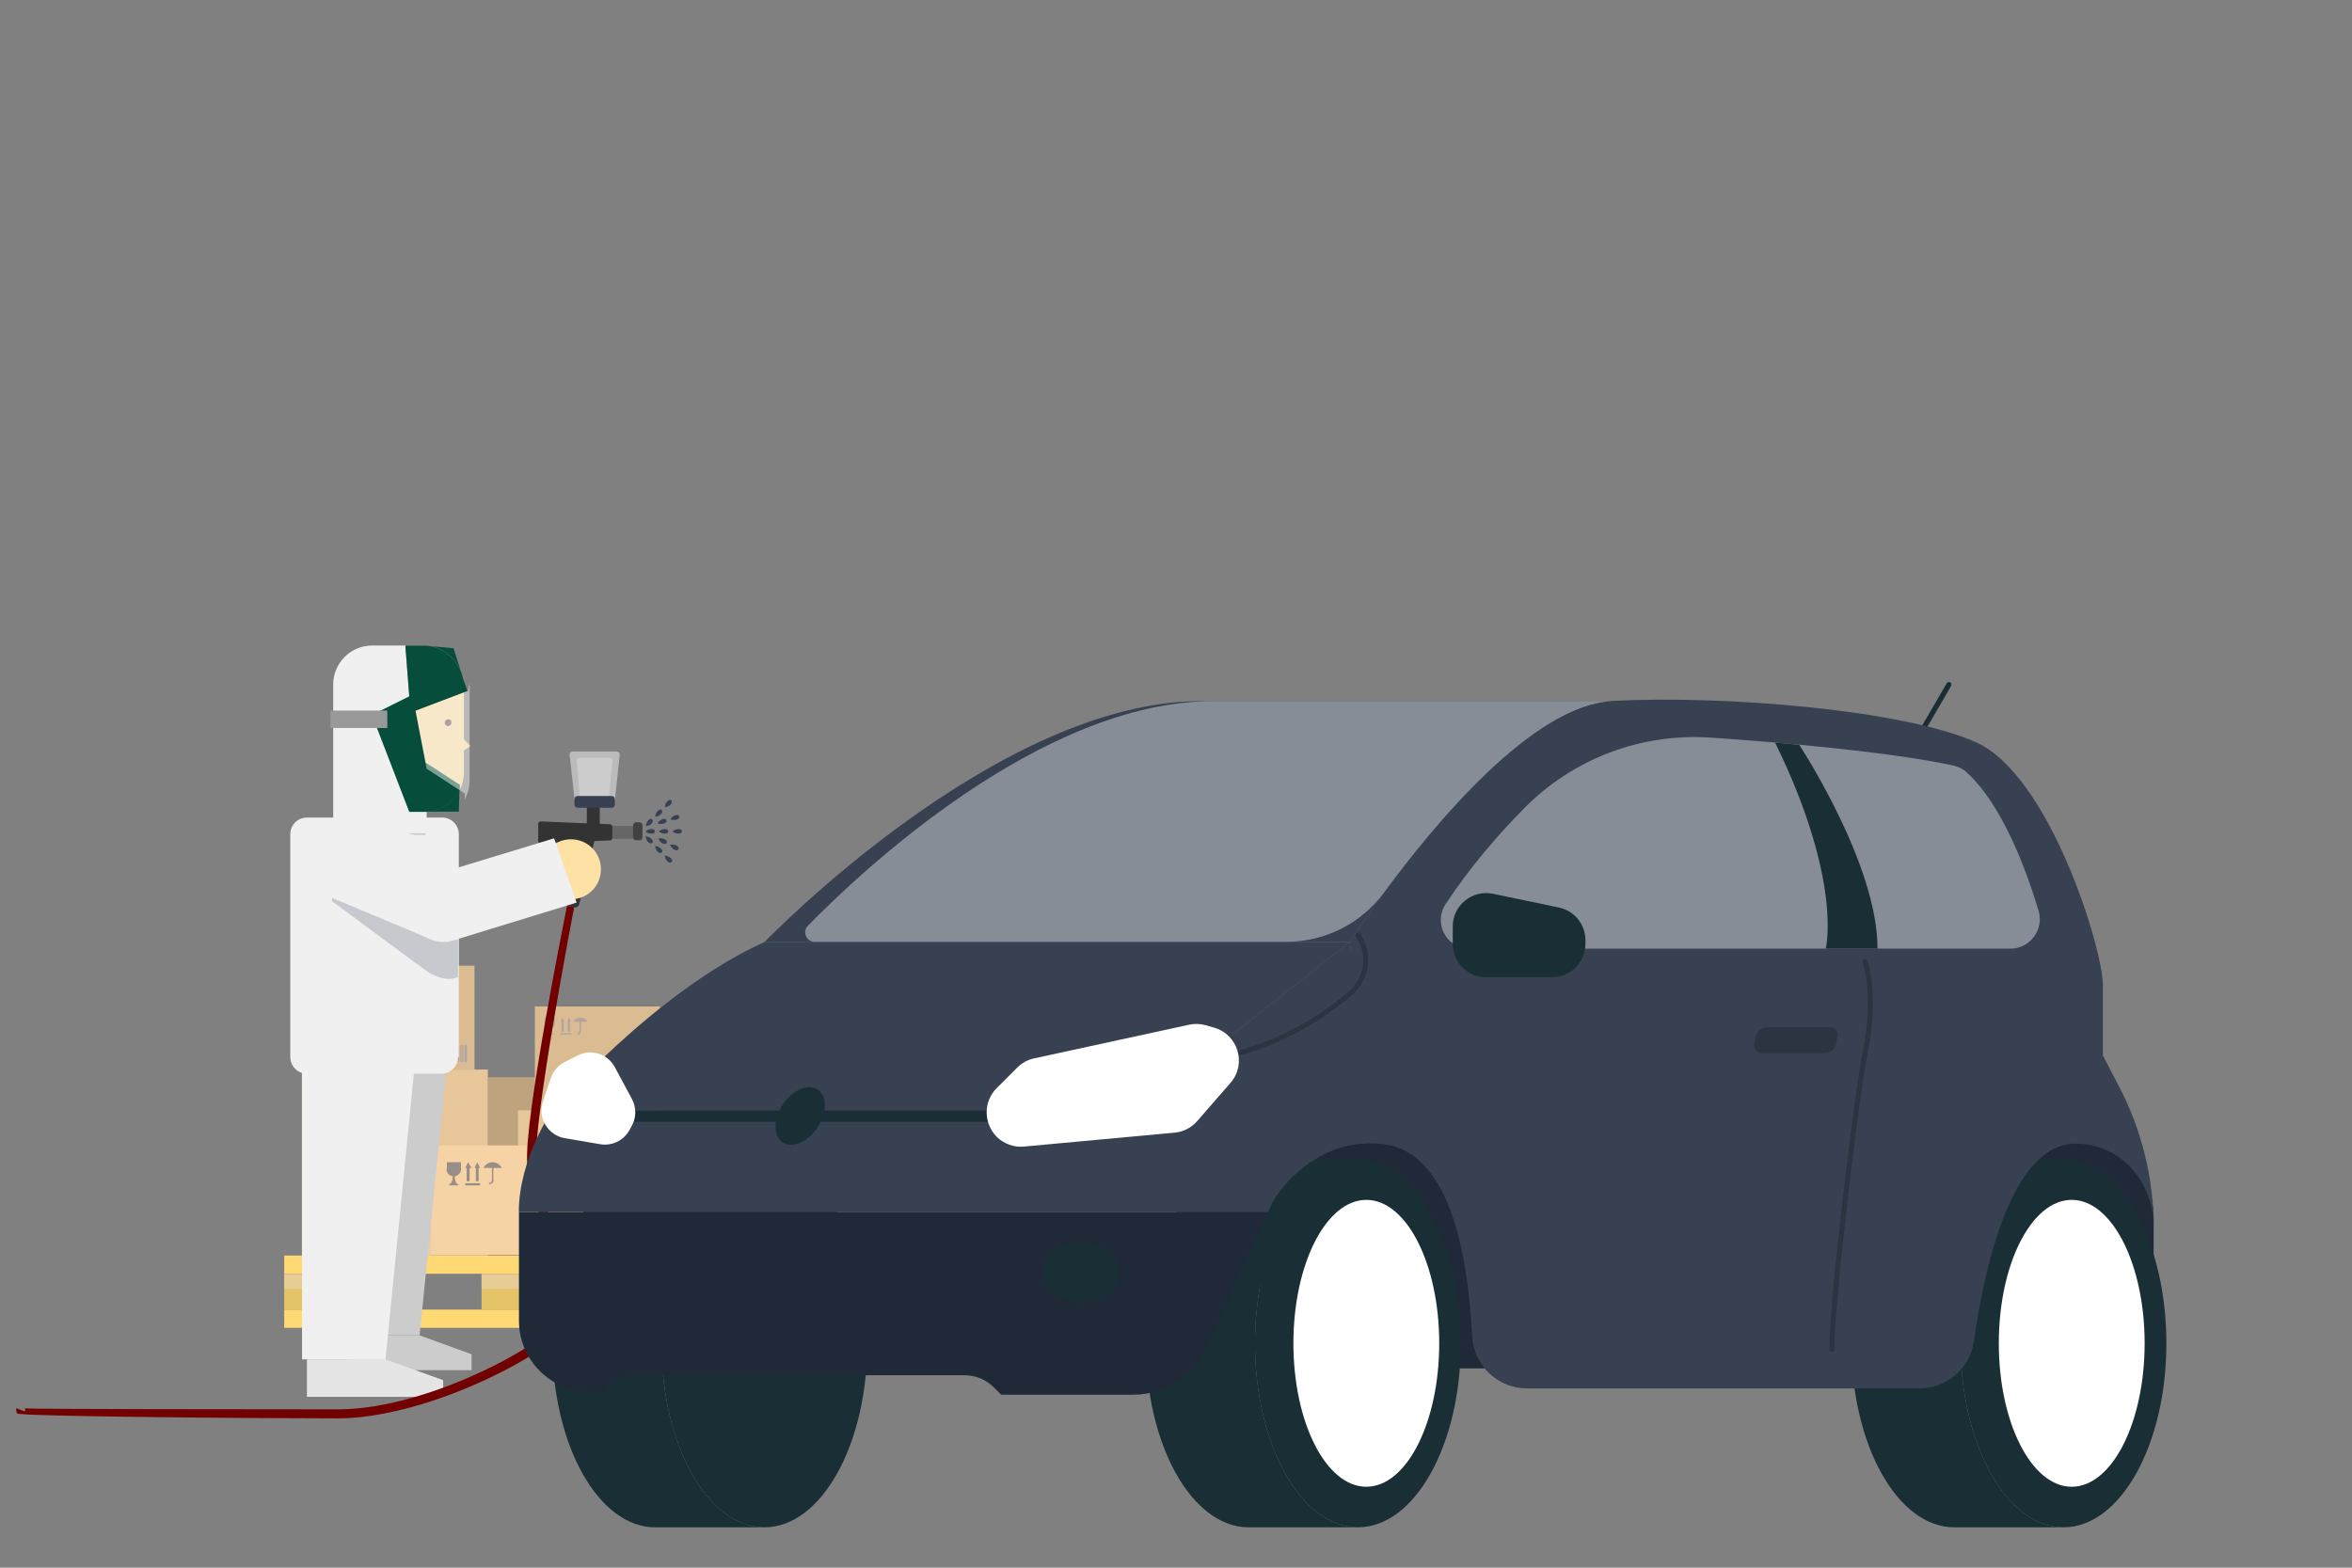 <?xml version="1.0" encoding="utf-8"?>
<!-- Generator: Adobe Illustrator 25.1.0, SVG Export Plug-In . SVG Version: 6.00 Build 0)  -->
<svg version="1.1" id="Layer_1" xmlns="http://www.w3.org/2000/svg" xmlns:xlink="http://www.w3.org/1999/xlink" x="0px" y="0px"
	 viewBox="0 0 1200 800" style="enable-background:new 0 0 1200 800;" xml:space="preserve">
<rect x="0" y="0" width="1200" height="800" fill="#808080" stroke="none"/>
<style type="text/css">
	.st0{fill:#FED974;}
	.st1{fill:#E5C368;}
	.st2{opacity:0.57;fill:#E7D3B6;enable-background:new    ;}
	.st3{fill:#BEA37F;}
	.st4{fill:#E7C69A;}
	.st5{fill:#F6D3A5;}
	.st6{fill:#DABB92;}
	.st7{fill:#988D87;}
	.st8{fill:#AFA29B;}
	.st9{fill:#AA9D97;}
	.st10{fill:#B2A49E;}
	.st11{fill:#666666;}
	.st12{fill:#414141;}
	.st13{fill:#374151;}
	.st14{fill:#333333;}
	.st15{fill:#BBBBBB;}
	.st16{fill:#CCCCCC;}
	.st17{fill:#F0F0F0;}
	.st18{fill:#FEE1A5;}
	.st19{fill:#E5E5E5;}
	.st20{fill:#69525C;}
	.st21{opacity:0.61;fill:#ACB2B9;enable-background:new    ;}
	.st22{fill:#064E3B;}
	.st23{fill:#999999;}
	.st24{fill:#720000;}
	.st25{fill:#1F2937;}
	.st26{fill:#1A2E35;}
	.st27{fill:#FFFFFF;}
	.st28{opacity:0.2;fill:#1F2937;}
	.st29{opacity:0.2;}
	.st30{opacity:0.4;fill:#FFFFFF;}
	.st31{opacity:0.5;fill:#F0F0F0;}
</style>
<g>
	<g>
		<rect x="145" y="640.7" class="st0" width="235.7" height="9.3"/>
		<rect x="145" y="668.3" class="st0" width="235.7" height="9.3"/>
		<rect x="145" y="650.1" class="st1" width="34.8" height="18.3"/>
		<rect x="245.7" y="650.1" class="st1" width="34.8" height="18.3"/>
		<rect x="346" y="650.1" class="st1" width="34.8" height="18.3"/>
		<rect x="145" y="650.1" class="st2" width="34.8" height="7.5"/>
		<rect x="245.7" y="650.1" class="st2" width="34.8" height="7.5"/>
		<rect x="346" y="650.1" class="st2" width="34.8" height="7.5"/>
	</g>
	<g>
		<rect x="248.9" y="549.7" class="st3" width="40.5" height="90.6"/>
		<rect x="154" y="545.8" class="st4" width="94.9" height="94.9"/>
		<rect x="264.3" y="566.6" class="st4" width="100.3" height="73.8"/>
		<rect x="219.9" y="584.5" class="st5" width="94.9" height="55.9"/>
		<rect x="178.3" y="492.8" class="st6" width="63.8" height="53"/>
		<rect x="272.9" y="513.6" class="st6" width="63.8" height="53"/>
		<polygon class="st2" points="219.9,592 219.9,640.7 203.7,640.7 215.2,592 		"/>
		<polygon class="st2" points="314.5,640.7 327.7,640.7 318,593.1 314.5,593.1 		"/>
		<g>
			<path class="st7" d="M227.8,596.7c0,1.1,0.4,1.8,1.1,2.5c0.4,0.7,1.1,0.7,2.1,1.1c0,1.4-0.4,3.9-1.8,3.9v0.7h2.1h0.4h2.1v-0.7
				c-1.4,0-1.8-2.5-1.8-3.9c1.8-0.4,3.2-1.8,3.2-3.6v-3.6h-7.2v3.6H227.8z"/>
			<polygon class="st7" points="238.1,602.8 239.6,602.8 239.6,596 240.6,596 239.6,594.5 238.9,593.1 238.1,594.5 237.4,596 
				238.1,596 			"/>
			<polygon class="st7" points="243.5,593.1 242.8,594.5 242.1,596 242.8,596 242.8,602.8 244.2,602.8 244.2,596 244.9,596 
				244.2,594.5 			"/>
			<rect x="237.4" y="603.8" class="st7" width="7.5" height="1.1"/>
			<path class="st7" d="M251.8,596h4.3c-1.1-1.8-2.9-2.9-4.7-2.9c-2.1,0-3.9,1.1-4.7,2.9h4.3v6.1c0,0,0,0.7-0.4,1.1
				c-0.4,0.4-0.7,0.4-1.1,0.4v0.7c0.7,0,1.4-0.4,1.8-0.7c0.7-0.7,0.4-1.4,0.4-1.4V596z"/>
		</g>
		<g>
			<path class="st8" d="M162.5,558.7c0,1.1,0.4,1.8,1.1,2.5s1.1,0.7,2.1,1.1c0,1.4-0.4,3.9-1.8,3.9v0.7h2.1h0.4h2.1v-0.7
				c-1.4,0-1.8-2.5-1.8-3.9c1.8-0.4,3.2-1.8,3.2-3.6v-3.6h-7.2v3.6H162.5z"/>
			<polygon class="st8" points="172.6,564.8 174.4,564.8 174.4,557.6 175.1,557.6 174.4,556.5 173.7,555.1 172.6,556.5 171.9,557.6 
				172.6,557.6 			"/>
			<polygon class="st8" points="178,555.1 177.2,556.5 176.5,557.6 177.2,557.6 177.2,564.8 178.7,564.8 178.7,557.6 179.4,557.6 
				178.7,556.5 			"/>
			<rect x="171.9" y="565.5" class="st8" width="7.5" height="1.1"/>
			<path class="st8" d="M186.2,558h4.3c-1.1-1.8-2.9-2.9-4.7-2.9c-2.1,0-3.9,1.1-4.7,2.9h4.3v6.1c0,0,0,0.7-0.4,1.1
				c-0.4,0.4-0.7,0.4-1.1,0.4v0.7c0.7,0,1.4-0.4,1.8-0.7c0.7-0.7,0.4-1.4,0.4-1.4L186.2,558L186.2,558z"/>
		</g>
		<g>
			<path class="st9" d="M331.6,580.2c0,1.1,0.4,1.8,1.1,2.5c0.7,0.7,1.1,0.7,2.1,1.1c0,1.4-0.4,3.9-1.8,3.9v0.7h2.1h0.4h2.1v-0.7
				c-1.4,0-1.8-2.5-1.8-3.9c1.8-0.4,3.2-1.8,3.2-3.6v-3.6H332v3.6H331.6z"/>
			<polygon class="st9" points="342,586.3 343.8,586.3 343.8,579.5 344.5,579.5 343.8,578 342.8,577 342,578 341.3,579.5 342,579.5 
							"/>
			<polygon class="st9" points="347.4,577 346.7,578 346,579.5 346.7,579.5 346.7,586.3 348.1,586.3 348.1,579.5 348.8,579.5 
				348.1,578 			"/>
			<rect x="341.3" y="587.4" class="st9" width="7.5" height="1.1"/>
			<path class="st9" d="M355.7,579.5h4.3c-1.1-1.8-2.9-2.9-4.7-2.9c-2.1,0-3.9,1.1-4.7,2.9h4.3v6.1c0,0,0,0.7-0.4,1.1
				s-0.7,0.4-1.1,0.4v0.7c0.7,0,1.4-0.4,1.8-0.7c0.7-0.7,0.4-1.4,0.4-1.4L355.7,579.5L355.7,579.5z"/>
		</g>
		<g>
			<path class="st10" d="M278.6,522.2c0,0.7,0.4,1.4,0.7,1.8c0.4,0.4,1.1,0.7,1.4,0.7c0,1.1-0.4,2.9-1.4,2.9v0.4h1.4h0.4h1.4v-0.4
				c-1.1,0-1.4-1.8-1.4-2.9c1.4,0,2.1-1.4,2.1-2.5v-2.9h-5.4v2.9H278.6z"/>
			<polygon class="st10" points="286.5,526.5 287.6,526.5 287.6,521.1 287.9,521.1 287.6,520.4 286.9,519.3 286.5,520.4 
				285.8,521.1 286.5,521.1 			"/>
			<polygon class="st10" points="290.4,519.3 289.7,520.4 289.4,521.1 289.7,521.1 289.7,526.5 290.8,526.5 290.8,521.1 
				291.5,521.1 290.8,520.4 			"/>
			<rect x="285.8" y="527.2" class="st10" width="5.7" height="0.7"/>
			<path class="st10" d="M296.5,521.4h3.2c-0.7-1.4-2.1-2.1-3.6-2.1s-2.9,0.7-3.6,2.1h3.2v4.7c0,0,0,0.4-0.4,0.7s-0.4,0.4-0.7,0.4
				v0.7c0.7,0,1.1,0,1.4-0.4c0.4-0.4,0.4-1.1,0.4-1.1L296.5,521.4L296.5,521.4z"/>
		</g>
		<g>
			<path class="st10" d="M185.8,500.7c0,0.7,0.4,1.4,0.7,1.8c0.4,0.4,1.1,0.7,1.4,0.7c0,1.1-0.4,2.9-1.4,2.9v0.4h1.4h0.4h1.4V506
				c-1.1,0-1.4-1.8-1.4-2.9c1.4,0,2.1-1.4,2.1-2.5v-2.9h-5.4v2.9H185.8z"/>
			<polygon class="st10" points="193.7,505.3 194.8,505.3 194.8,499.9 195.5,499.9 194.8,498.9 194.4,497.8 193.7,498.9 
				193.4,499.9 193.7,499.9 			"/>
			<polygon class="st10" points="197.7,497.8 197.3,498.9 196.6,499.9 197.3,499.9 197.3,505.3 198.4,505.3 198.4,499.9 
				198.7,499.9 198.4,498.9 			"/>
			<rect x="193.4" y="505.7" class="st10" width="5.7" height="0.7"/>
			<path class="st10" d="M204.1,499.9h3.2c-0.7-1.4-2.1-2.1-3.6-2.1c-1.4,0-2.9,0.7-3.6,2.1h3.2v4.7c0,0,0,0.4-0.4,0.7
				c-0.4,0.4-0.4,0.4-0.7,0.4v0.7c0.7,0,1.1,0,1.4-0.4c0.4-0.4,0.4-1.1,0.4-1.1L204.1,499.9L204.1,499.9z"/>
		</g>
		<g>
			<rect x="286.5" y="623.2" class="st7" width="1.8" height="12.5"/>
			<rect x="291.9" y="623.2" class="st7" width="1.8" height="12.5"/>
			<rect x="289.4" y="623.2" class="st7" width="1.1" height="12.5"/>
			<rect x="294.4" y="623.2" class="st7" width="1.4" height="12.5"/>
			<rect x="291.2" y="623.2" class="st7" width="0.4" height="12.5"/>
			<rect x="305.1" y="623.2" class="st7" width="1.8" height="12.5"/>
			<rect x="302.6" y="623.2" class="st7" width="0.7" height="12.5"/>
			<rect x="304.1" y="623.2" class="st7" width="0.4" height="12.5"/>
			<rect x="296.2" y="623.2" class="st7" width="0.4" height="12.5"/>
			<rect x="298.3" y="623.2" class="st7" width="0.4" height="12.5"/>
			<rect x="299" y="623.2" class="st7" width="0.4" height="12.5"/>
			<rect x="300.1" y="623.2" class="st7" width="1.4" height="12.5"/>
			<rect x="301.9" y="623.2" class="st7" width="0.7" height="12.5"/>
			<rect x="296.9" y="623.2" class="st7" width="0.7" height="12.5"/>
		</g>
		<g>
			<rect x="341.7" y="625.7" class="st9" width="1.4" height="9.7"/>
			<rect x="345.6" y="625.7" class="st9" width="1.4" height="9.7"/>
			<rect x="343.8" y="625.7" class="st9" width="0.7" height="9.7"/>
			<rect x="347.8" y="625.7" class="st9" width="1.1" height="9.7"/>
			<rect x="345.3" y="625.7" class="st9" width="0.4" height="9.7"/>
			<rect x="356" y="625.7" class="st9" width="1.4" height="9.7"/>
			<rect x="354.2" y="625.7" class="st9" width="0.7" height="9.7"/>
			<rect x="355.7" y="625.7" class="st9" width="0.4" height="9.7"/>
			<rect x="349.2" y="625.7" class="st9" width="0.4" height="9.7"/>
			<rect x="351" y="625.7" class="st9" width="0.4" height="9.7"/>
			<rect x="351.4" y="625.7" class="st9" width="0.4" height="9.7"/>
			<rect x="352.1" y="625.7" class="st9" width="1.1" height="9.7"/>
			<rect x="353.5" y="625.7" class="st9" width="0.4" height="9.7"/>
			<rect x="349.9" y="625.7" class="st9" width="0.7" height="9.7"/>
		</g>
		<g>
			<rect x="318" y="552.6" class="st10" width="1.1" height="8.6"/>
			<rect x="321.6" y="552.6" class="st10" width="1.1" height="8.6"/>
			<rect x="319.8" y="552.6" class="st10" width="0.7" height="8.6"/>
			<rect x="323.4" y="552.6" class="st10" width="1.1" height="8.6"/>
			<rect x="320.9" y="552.6" class="st10" width="0.4" height="8.6"/>
			<rect x="330.6" y="552.6" class="st10" width="1.1" height="8.6"/>
			<rect x="328.8" y="552.6" class="st10" width="0.7" height="8.6"/>
			<rect x="329.9" y="552.6" class="st10" width="0.4" height="8.6"/>
			<rect x="324.5" y="552.6" class="st10" width="0.4" height="8.6"/>
			<rect x="325.9" y="552.6" class="st10" width="0.4" height="8.6"/>
			<rect x="326.6" y="552.6" class="st10" width="0.4" height="8.6"/>
			<rect x="327.3" y="552.6" class="st10" width="0.7" height="8.6"/>
			<rect x="328.4" y="552.6" class="st10" width="0.4" height="8.6"/>
			<rect x="325.2" y="552.6" class="st10" width="0.4" height="8.6"/>
		</g>
		<g>
			<rect x="224.5" y="533.3" class="st10" width="1.1" height="8.6"/>
			<rect x="228.1" y="533.3" class="st10" width="1.1" height="8.6"/>
			<rect x="226.3" y="533.3" class="st10" width="0.7" height="8.6"/>
			<rect x="229.5" y="533.3" class="st10" width="1.1" height="8.6"/>
			<rect x="227.4" y="533.3" class="st10" width="0.4" height="8.6"/>
			<rect x="237.1" y="533.3" class="st10" width="1.1" height="8.6"/>
			<rect x="235.3" y="533.3" class="st10" width="0.7" height="8.6"/>
			<rect x="236.4" y="533.3" class="st10" width="0.4" height="8.6"/>
			<rect x="231" y="533.3" class="st10" width="0.4" height="8.6"/>
			<rect x="232.4" y="533.3" class="st10" width="0.4" height="8.6"/>
			<rect x="232.8" y="533.3" class="st10" width="0.4" height="8.6"/>
			<rect x="233.5" y="533.3" class="st10" width="0.7" height="8.6"/>
			<rect x="234.6" y="533.3" class="st10" width="0.4" height="8.6"/>
			<rect x="231.7" y="533.3" class="st10" width="0.4" height="8.6"/>
		</g>
	</g>
</g>
<path class="st11" d="M310.5,421.5c-0.9,0-1.6,0.7-1.6,1.6v3.4c0,0.9,0.7,1.6,1.6,1.6h12.3c0.9,0,1.6-0.7,1.6-1.6v-3.4
	c0-0.9-0.7-1.6-1.6-1.6H310.5z"/>
<path class="st12" d="M323,427.2c0,0.9,0.7,1.6,1.6,1.6h1.6c0.9,0,1.6-0.7,1.6-1.6v-6c0-0.9-0.7-1.6-1.6-1.6h-1.6
	c-0.9,0-1.6,0.7-1.6,1.6V427.2z"/>
<g>
	<path class="st13" d="M332.2,425.4c1.6,0,1.9-0.6,1.9-1.2c0-0.6-0.3-1.1-1.9-1.1c-1.6,0-2.9,1.2-2.9,1.2S330.6,425.4,332.2,425.4z"
		/>
	<path class="st13" d="M339,425.4c1.6,0,1.9-0.6,1.9-1.2c0-0.6-0.3-1.1-1.9-1.1c-1.6,0-2.9,1.2-2.9,1.2S337.4,425.4,339,425.4z"/>
	<path class="st13" d="M346,425.4c1.6,0,1.9-0.6,1.9-1.2c0-0.6-0.3-1.1-1.9-1.1c-1.6,0-2.9,1.2-2.9,1.2S344.4,425.4,346,425.4z"/>
</g>
<g>
	<path class="st13" d="M330.6,429.6c1.1,1.1,1.7,0.9,2.2,0.5c0.5-0.5,0.6-1-0.5-2.1c-1.1-1.1-2.9-1.2-2.9-1.2
		S329.5,428.5,330.6,429.6z"/>
	<path class="st13" d="M335.4,434.5c1.1,1.1,1.7,0.9,2.2,0.5c0.5-0.5,0.6-1-0.5-2.1c-1.1-1.1-2.9-1.2-2.9-1.2
		S334.3,433.3,335.4,434.5z"/>
	<path class="st13" d="M340.4,439.4c1.1,1.1,1.7,0.9,2.2,0.5c0.5-0.5,0.6-1-0.5-2.1c-1.1-1.1-2.9-1.2-2.9-1.2
		S339.2,438.3,340.4,439.4z"/>
</g>
<g>
	<path class="st13" d="M332.3,420.4c1.1-1.1,0.9-1.7,0.5-2.2c-0.5-0.5-1-0.6-2.1,0.5c-1.1,1.1-1.2,2.9-1.2,2.9
		S331.1,421.5,332.3,420.4z"/>
	<path class="st13" d="M337.1,415.6c1.1-1.1,0.9-1.7,0.5-2.2c-0.5-0.5-1-0.6-2.1,0.5c-1.1,1.1-1.2,2.9-1.2,2.9
		S336,416.7,337.1,415.6z"/>
	<path class="st13" d="M342,410.7c1.1-1.1,0.9-1.7,0.5-2.2c-0.5-0.5-1-0.6-2.1,0.5c-1.1,1.1-1.2,2.9-1.2,2.9S340.9,411.8,342,410.7z
		"/>
</g>
<g>
	<path class="st13" d="M338.6,420.3c1.5-0.5,1.6-1.1,1.4-1.7c-0.2-0.6-0.6-1-2.1-0.5c-1.5,0.5-2.4,2-2.4,2S337,420.8,338.6,420.3z"
		/>
	<path class="st13" d="M345.1,418.3c1.5-0.5,1.6-1.1,1.4-1.7c-0.2-0.6-0.6-1-2.1-0.5c-1.5,0.5-2.4,2-2.4,2S343.6,418.7,345.1,418.3z
		"/>
</g>
<g>
	<path class="st13" d="M337.9,430.3c1.4,0.7,1.9,0.4,2.2-0.2c0.3-0.6,0.3-1.1-1.1-1.9c-1.4-0.7-3.1-0.3-3.1-0.3
		S336.4,429.6,337.9,430.3z"/>
	<path class="st13" d="M343.9,433.5c1.4,0.7,1.9,0.4,2.2-0.2c0.3-0.6,0.3-1.1-1.1-1.9c-1.4-0.7-3.1-0.3-3.1-0.3
		S342.5,432.7,343.9,433.5z"/>
</g>
<path class="st14" d="M306,409.7c0-0.9-0.7-1.6-1.6-1.6H301c-0.9,0-1.6,0.7-1.6,1.6V422c0,0.9,0.7,1.6,1.6,1.6h3.4
	c0.9,0,1.6-0.7,1.6-1.6V409.7z"/>
<path class="st15" d="M316.2,385.1c0-0.9-0.7-1.6-1.6-1.6h-22.4c-0.9,0-1.6,0.7-1.6,1.6l2.5,22.4c0,0.9,0.7,1.6,1.6,1.6h17.5
	c0.9,0,1.6-0.7,1.6-1.6L316.2,385.1z"/>
<path class="st16" d="M312.5,387.9c0-0.6-0.5-1.2-1.2-1.2h-15.9c-0.6,0-1.2,0.5-1.2,1.2l1.7,20.4c0,0.6,14.7,0.6,14.7,0L312.5,387.9
	z"/>
<path class="st13" d="M313.7,407.8c0-0.9-0.7-1.6-1.6-1.6h-17.4c-0.9,0-1.6,0.7-1.6,1.6v2.8c0,0.9,0.7,1.6,1.6,1.6h17.4
	c0.9,0,1.6-0.7,1.6-1.6V407.8z"/>
<path class="st14" d="M287.8,459.7c-0.3,1.1,0.7,2.3,2.2,2.7l2.3,0.6c1.5,0.4,2.9-0.3,3.2-1.4l7.9-33c0.3-1.1-0.7-2.3-2.2-2.7
	l-2.3-0.6c-1.5-0.4-2.9,0.3-3.2,1.4L287.8,459.7z"/>
<path class="st14" d="M274.6,429.4c0,0.5,0.7,0.9,1.6,0.9l34.6-1.4c0.9,0,1.6-0.4,1.6-0.9v-6.5c0-0.5-0.7-0.9-1.6-0.9l-34.6-1.4
	c-0.9,0-1.6,0.4-1.6,0.9V429.4z"/>
<polygon class="st16" points="177.1,681.3 177.1,699.2 240.6,699.2 240.6,691.1 213.7,681.3 "/>
<polygon class="st16" points="214.1,681.3 175.4,681.3 175.4,541.6 228.2,541.6 "/>
<path class="st17" d="M233.7,539.4c0,4.7-3.8,8.5-8.5,8.5h-46.9c-4.7,0-8.5-3.8-8.5-8.5V425.7c0-4.7,3.8-8.5,8.5-8.5h47.3
	c4.7,0,8.5,3.8,8.5,8.5v113.7H233.7z"/>
<path class="st18" d="M306.6,443.6c0-8.5-6.8-15.3-15.3-15.3s-15.3,6.8-15.3,15.3s6.8,15.3,15.3,15.3
	C299.8,458.9,306.6,452.1,306.6,443.6z"/>
<path class="st17" d="M212,426.1v113.3c0,4.7-3.8,8.5-8.5,8.5h-46.9c-4.7,0-8.5-3.8-8.5-8.5V425.7c0-4.7,3.8-8.5,8.5-8.5h13.2
	L212,426.1z"/>
<g>
	<path class="st17" d="M294.2,460.6l-62.6,19.2c-1.7,0.4-3.4,0.9-5.1,0.9c-2.1,0-4.7-0.4-6.8-1.3L166,456.8
		c-8.9-3.8-12.8-14.1-9.4-22.6c3.8-8.9,14.1-12.8,22.6-9.4l47.7,20l55.8-17L294.2,460.6z"/>
</g>
<polygon class="st16" points="217.1,414.6 189.9,414.6 202.6,424 211.6,426.1 217.1,426.1 "/>
<polygon class="st17" points="196.7,693.7 154.1,693.7 154.1,539.4 212,539.4 "/>
<polygon class="st19" points="156.6,693.7 156.6,712.8 226.1,712.8 226.1,704.3 196.7,693.7 "/>
<path class="st20" d="M228.6,375c0,2.1-1.7,3.4-3.4,3.4c-2.1,0-3.4-1.7-3.4-3.4c0-2.1,1.7-3.4,3.4-3.4
	C227.3,371.2,228.6,372.9,228.6,375z"/>
<path class="st21" d="M233.7,479.4v19.2c-8.9,3.8-18.7-5.1-18.7-5.1l-3-2.1l-42.6-31.5v-1.7L212,476l7.7,3.4
	c2.1,0.9,4.3,1.3,6.8,1.3c1.7,0,3.4-0.4,5.1-0.9L233.7,479.4z"/>
<path class="st17" d="M189.9,364.8l19-9.5l-2-25.9h-16.9c-11.1,0-20,8.9-20,20v34.9v9.8v31.1h47.7v-11.1c0.1,0,0.1,0,0.2,0h-8.9
	L189.9,364.8z"/>
<path class="st18" d="M236,353.5l-24,9.1l5.1,26.5l17.5,11.4l-0.1,2.8c1.4-2.7,2.2-5.9,2.2-9.1v-44.3c-0.1-1.3-0.2-2.6-0.5-3.8
	L236,353.5z"/>
<path class="st22" d="M217.7,414.2h16.4l0.3-10.9C231.3,409.5,225,413.8,217.7,414.2z"/>
<path class="st22" d="M236.2,346l-4.8-15.2l-15.1-1.4C226,329.4,234.1,336.7,236.2,346z"/>
<path class="st22" d="M217.1,389.2l-5.1-26.5l26.5-10.1l-2.3-6.5c-2.1-9.3-10.2-16.6-19.9-16.6h-9.5l2,25.9l-19,9.5l19,49.4h8.9
	c7.3-0.4,13.6-4.7,16.8-10.9l0.1-2.8L217.1,389.2z"/>
<rect x="168.6" y="362.6" class="st23" width="29" height="8.9"/>
<path class="st20" d="M230.3,368.8c0,1.1-0.9,1.7-1.7,1.7c-1.1,0-1.7-0.9-1.7-1.7c0-1.1,0.9-1.7,1.7-1.7
	C229.7,366.9,230.3,367.7,230.3,368.8z"/>
<path class="st24" d="M172.4,723.8c-42.5,0-162.6-1-163.6-2.5c-0.6-0.9-0.7-1.9-0.4-2.7l4.3,1.7c0.3-0.9,0-1.5-0.1-1.6
	c0.4,0.4,122.1,0.5,159.8,0.5c48.6,0,113.3-37.3,115.4-48.8c1.3-7.2-3.9-23.5-9-39.3c-4.4-13.6-8.9-27.7-9.8-37.4
	c-1.9-21.1,19.4-127.1,20.3-131.5l3.6,0.9c-0.2,1.1-21.1,109.7-19.3,130.2c0.8,9.3,5.3,23.1,9.6,36.4c5.5,17.1,10.7,33.2,9.1,41.5
	c-1.8,9.7-24.5,23.5-43.5,32.4C221.5,716.4,193.6,723.8,172.4,723.8z"/>
<path class="st18" d="M232.2,372.9l7.7,7.7c-2,2-5,3.4-7.7,3.4V372.9z"/>
<path class="st25" d="M1098.9,698.3h-456V556.2h401.9l37.5,30.5c10.5,8.5,16.5,21.3,16.5,34.7V698.3z"/>
<g>
	<path class="st26" d="M640.3,685.5c0-51.9,23.5-93.9,52.5-93.9h-55.7c-29,0-52.5,42.1-52.5,93.9c0,51.9,23.5,93.9,52.5,93.9h55.7
		C663.8,779.4,640.3,737.4,640.3,685.5z"/>
	<ellipse class="st26" cx="692.8" cy="685.5" rx="52.5" ry="93.9"/>
	<ellipse class="st27" cx="697.1" cy="685.5" rx="37.2" ry="73.2"/>
</g>
<g>
	<path class="st26" d="M337.5,685.5c0-51.9,23.5-93.9,52.5-93.9h-55.7c-29,0-52.5,42.1-52.5,93.9c0,51.9,23.5,93.9,52.5,93.9H390
		C361,779.4,337.5,737.4,337.5,685.5z"/>
	<ellipse class="st26" cx="390" cy="685.5" rx="52.5" ry="93.9"/>
</g>
<g>
	<path class="st26" d="M1000.3,685.5c0-51.9,23.5-93.9,52.5-93.9h-55.7c-29,0-52.5,42.1-52.5,93.9c0,51.9,23.5,93.9,52.5,93.9h55.7
		C1023.8,779.4,1000.3,737.4,1000.3,685.5z"/>
	<ellipse class="st26" cx="1052.8" cy="685.5" rx="52.5" ry="93.9"/>
	<ellipse class="st27" cx="1057" cy="685.5" rx="37.2" ry="73.2"/>
</g>
<g>
	<path class="st25" d="M578.2,711.7h-67.4l-3.8-3.8c-3.9-3.9-9.2-6.1-14.6-6.1H324c-5.5,0-10.8,2.2-14.6,6.1l-2.3,2.3h-6.1
		c-20,0-36.2-16.2-36.2-36.2v-55.5H647l-30.5,66.1C610.8,700.9,595.4,711.7,578.2,711.7z"/>
	<path class="st28" d="M578.2,711.7h-67.4l-3.8-3.8c-3.9-3.9-9.2-6.1-14.6-6.1H324c-5.5,0-10.8,2.2-14.6,6.1l-2.3,2.3h-6.1
		c-20,0-36.2-16.2-36.2-36.2v-55.5H647l-30.5,66.1C610.8,700.9,595.4,711.7,578.2,711.7z"/>
</g>
<path class="st26" d="M976.1,382.2c-0.2,0-0.5-0.1-0.7-0.2c-0.6-0.4-0.8-1.2-0.5-1.8l18.3-31.5c0.4-0.6,1.2-0.8,1.8-0.5
	c0.6,0.4,0.8,1.2,0.5,1.8l-18.3,31.5C977,381.9,976.6,382.2,976.1,382.2z"/>
<path class="st13" d="M1072.9,538.6v-35.8c0-18.8-27.3-107.5-64.9-124.1c-37.6-16.6-128.4-24-185.7-21
	c-57.2,3.1-133.6,122.8-133.6,122.8l8.3,103c11.6,0,48.7-3.5,54.1,98.4c0.8,14.9,13,26.6,27.9,26.6h200.4c13.9,0,25.7-10.2,27.7-24
	c5.1-36.3,18.9-100.9,51.9-100.9c23.2,0,39.8,19.8,39.8,42.5l0,0c0-25-6.1-49.6-17.7-71.7L1072.9,538.6z"/>
<path class="st13" d="M612.6,357.8c-104.3,0-222.4,122.8-222.4,122.8h298.5c0,0,76.3-119.7,133.6-122.8H612.6z"/>
<path class="st13" d="M688.7,480.6l-110.3,87l-296.7-0.9c0,0-17,24.8-17,51.8c18.5,0,360.7,0,382.3,0c6.3-16.6,28.2-34.9,50.1-34.9
	C697,552.7,688.7,480.6,688.7,480.6z"/>
<path class="st29" d="M616.6,542c-0.6,0-1.2-0.5-1.3-1.1c-0.1-0.7,0.4-1.4,1.1-1.5c32.5-4.9,56.9-20.8,71.6-33.3
	c8.3-7.1,10-19.2,3.8-28.2c-0.4-0.6-0.3-1.4,0.3-1.8c0.6-0.4,1.4-0.3,1.8,0.3c6.9,10.1,5.1,23.7-4.3,31.6
	c-15,12.7-39.7,28.9-72.9,33.9C616.7,542,616.6,542,616.6,542z"/>
<path class="st13" d="M281.8,566.7c0,0,52.1-60.7,108.5-86.1h298.5l-110.3,87L281.8,566.7z"/>
<rect x="316.9" y="566.7" class="st26" width="195.7" height="5.7"/>
<path class="st27" d="M508.5,555.3l10.5-10.5c2.4-2.4,5.3-4,8.6-4.7l79.2-17.2c2.8-0.6,5.7-0.5,8.4,0.3l4.2,1.2
	c12.3,3.5,16.8,18.6,8.4,28.2l-17,19.5c-2.9,3.4-7.1,5.5-11.5,5.9l-76.9,7.1c-5.1,0.5-10.2-1.4-13.9-5l0,0
	C501.7,573.1,501.7,562.1,508.5,555.3z"/>
<path class="st27" d="M322.4,560.8l-8.7-16.2c-1.2-2.3-3-4.2-5.2-5.5l0,0c-4.3-2.6-9.6-2.7-14-0.4l-6.6,3.4
	c-3.3,1.7-5.7,4.6-6.9,8.1l-4,11.9c-2.8,8.3,2.5,17.2,11.1,18.7l18.1,3.1c6.1,1,12.1-1.9,15-7.3l1.2-2.2
	C324.7,570.2,324.7,565.1,322.4,560.8z"/>
<path class="st30" d="M749.7,484.1h276c10.1,0,17.2-9.7,14.4-19.3c-6.3-21-18.4-53.8-36.5-70.5c-2-1.9-4.5-3.1-7.2-3.7
	c-32.5-6.9-84.8-11.5-123.6-14.2c-35.6-2.4-70.4,10.8-95.4,36.3c-13.2,13.4-27.4,29.8-39.8,48.6C731.1,471.1,738,484.1,749.7,484.1z
	"/>
<path class="st26" d="M571.3,649.2c0,8.6-8.8,15.6-19.7,15.6c-10.9,0-19.7-7-19.7-15.6c0-8.6,8.8-15.6,19.7-15.6
	C562.5,633.7,571.3,640.6,571.3,649.2z"/>
<path class="st26" d="M412.9,554.8c6.5,0,9.6,6.6,7,14.7c-2.6,8.1-9.9,14.7-16.3,14.7c-6.5,0-9.6-6.6-7-14.7
	C399.1,561.4,406.4,554.8,412.9,554.8z"/>
<path class="st26" d="M741.2,481.6v-8.8c0-10.8,9.9-18.9,20.5-16.7l33.6,7c7.9,1.6,13.6,8.6,13.6,16.7v1.8c0,9.4-7.6,17.1-17.1,17.1
	h-33.6C748.8,498.7,741.2,491,741.2,481.6z"/>
<path class="st26" d="M918,380.1c0,0-4.5-0.4-12.3-1.1c34.6,70.8,25.8,105.1,25.8,105.1h26.4C958.1,441,918,380.1,918,380.1z"/>
<path class="st29" d="M934.6,689.9c-0.7,0-1.3-0.6-1.3-1.3c0-26.5,13.5-135.9,17.1-152.3c3.4-15.9,3.4-33.7,0-45.2
	c-0.2-0.7,0.2-1.4,0.9-1.6c0.7-0.2,1.4,0.2,1.6,0.9c3.5,11.9,3.6,30.2,0,46.5c-3.5,16.3-17,125.3-17,151.8
	C935.9,689.3,935.3,689.9,934.6,689.9z"/>
<path class="st29" d="M931.1,537.5h-32c-2.7,0-4.5-2.2-4-4.8l0.7-3.7c0.5-2.7,3-4.8,5.7-4.8h32c2.7,0,4.5,2.2,4,4.8l-0.7,3.7
	C936.3,535.4,933.8,537.5,931.1,537.5z"/>
<path class="st30" d="M619,357.8c-87.8,0-179.9,87.1-206.8,114.6c-3,3.1-0.8,8.2,3.4,8.2h240.8c19.6,0,38.1-9.3,49.7-25.1
	c25.9-35.3,75.8-95.5,116.2-97.7H619z"/>
<path class="st31" d="M238.8,352.6L212,362.7l5.7,29.6l19.5,12.7l-0.1,3.1c1.6-3.1,2.5-6.5,2.5-10.2v-49.5"/>
</svg>
